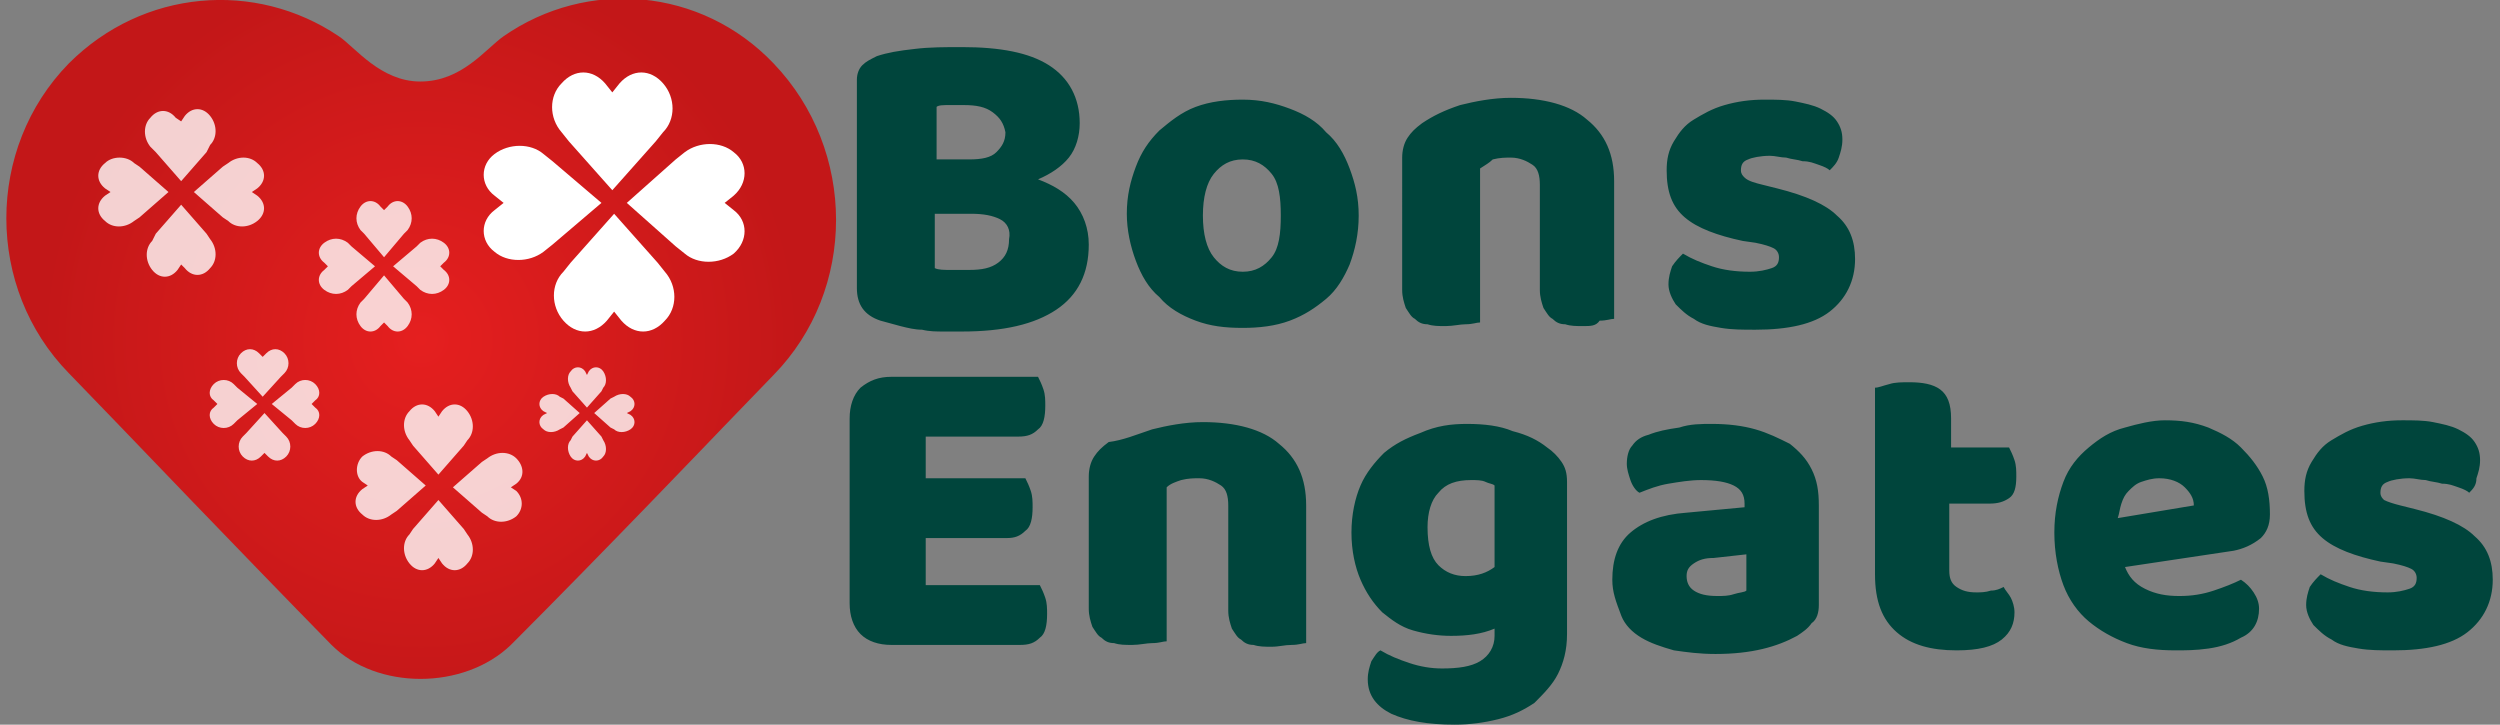 <svg xmlns="http://www.w3.org/2000/svg" width="138" height="40" viewBox="0 0 138 40"><rect x="0" y="0" width="138" height="40" fill="#808080" stroke="none"/><radialGradient id="a" cx="23.241" cy="18.75" r="20.916" gradientUnits="userSpaceOnUse"><stop offset="0" stop-color="#e51f1f"/><stop offset="1" stop-color="#c31718"/></radialGradient><path fill="url(#a)" d="M42.7 3.5C38.7-.7 32.4-1.2 27.8 2c-1 .7-2.3 2.5-4.6 2.5-2.2 0-3.6-1.9-4.5-2.5C14.1-1.1 7.9-.6 3.8 3.5c-4.6 4.7-4.6 12.4 0 17.1l2.8 2.9s6.8 7.1 11.7 12.1c2.5 2.5 7.3 2.5 9.9 0 5-5 11.7-12 11.7-12l2.8-2.9c4.6-4.7 4.6-12.4 0-17.2z"/><path fill="#fff" fill-rule="evenodd" d="M34.6 22.8l.2.1c.3.2.3.6 0 .8-.3.2-.7.2-.9 0l-.2-.1-.9-.8.9-.8.2-.1c.3-.2.7-.2.9 0 .3.2.3.6 0 .8l-.2.1zm-1.4-1.2l-.8.9-.8-.9-.1-.2c-.2-.3-.2-.7 0-.9.2-.3.6-.3.8 0l.1.2.1-.2c.2-.3.6-.3.8 0 .2.3.2.7 0 .9l-.1.2zm-2.1 2l-.2.1c-.3.2-.7.2-.9 0-.3-.2-.3-.6 0-.8l.2-.1-.2-.1c-.3-.2-.3-.6 0-.8.3-.2.7-.2.9 0l.2.1.9.8-.9.8zm-2.6 4.9c-.5.4-1.2.4-1.6 0l-.3-.2-1.6-1.4 1.6-1.4.3-.2c.5-.4 1.2-.4 1.6 0s.5 1 0 1.4l-.3.2.3.2c.4.4.4 1 0 1.4zm-2.9-3.9l-1.4 1.6-1.4-1.6-.2-.3c-.4-.5-.4-1.2 0-1.6.4-.5 1-.5 1.4 0l.2.3.2-.3c.4-.5 1-.5 1.4 0 .4.5.4 1.2 0 1.6l-.2.3zM24.5 16c-.4.3-.9.3-1.3 0l-.2-.2-1.3-1.1 1.3-1.1.2-.2c.4-.3.9-.3 1.3 0s.4.8 0 1.1l-.2.2.2.2c.4.3.4.8 0 1.1zm-2.2-3.1l-1.1 1.3-1.1-1.3-.2-.2c-.3-.4-.3-.9 0-1.3s.8-.4 1.1 0l.2.2.2-.2c.3-.4.8-.4 1.1 0 .3.4.3.9 0 1.3l-.2.2zm-2.9 2.9l-.2.2c-.4.3-.9.3-1.3 0s-.4-.8 0-1.1l.2-.2-.2-.2c-.4-.3-.4-.8 0-1.1.4-.3.9-.3 1.3 0l.2.2 1.3 1.1-1.3 1.1zm-2 7.6c-.3.3-.8.3-1.1 0l-.2-.2-1.1-.9 1.1-.9.2-.2c.3-.3.8-.3 1.1 0 .3.3.3.7 0 .9l-.2.2.2.2c.3.2.3.6 0 .9zm-1.9-2.6l-1 1.1-1-1.1-.2-.2c-.3-.3-.3-.8 0-1.1.3-.3.7-.3 1 0l.2.2.2-.2c.3-.3.7-.3 1 0 .3.3.3.8 0 1.1l-.2.2zm-1.3-8.6c-.5.4-1.2.4-1.6 0l-.3-.2-1.6-1.4 1.6-1.4.3-.2c.5-.4 1.2-.4 1.6 0 .5.4.5 1 0 1.4l-.3.2.3.2c.5.4.5 1 0 1.4zm-2.8-3.8L10 10 8.6 8.4l-.3-.3c-.4-.5-.4-1.2 0-1.6.4-.5 1-.5 1.4 0l.3.2.2-.3c.4-.5 1-.5 1.4 0 .4.5.4 1.2 0 1.6l-.2.4zM7.7 12l-.3.2c-.5.4-1.2.4-1.6 0-.5-.4-.5-1 0-1.4l.3-.2-.3-.2c-.5-.4-.5-1 0-1.4.4-.4 1.2-.4 1.6 0l.3.2 1.6 1.4L7.7 12zm.9.9l1.4-1.6 1.4 1.6.2.3c.4.5.4 1.2 0 1.6-.4.5-1 .5-1.4 0l-.2-.2-.2.3c-.4.5-1 .5-1.4 0-.4-.5-.4-1.2 0-1.6l.2-.4zm3.2 8.3c.3-.3.8-.3 1.1 0l.2.2 1.1.9-1.1.9-.2.2c-.3.3-.8.3-1.1 0-.3-.3-.3-.7 0-.9l.2-.2-.2-.2c-.3-.2-.3-.6 0-.9zm1.8 2.7l1-1.1 1 1.1.2.2c.3.3.3.8 0 1.1-.3.3-.7.3-1 0l-.2-.2-.2.2c-.3.3-.7.3-1 0-.3-.3-.3-.8 0-1.1l.2-.2zm7.6-6.1l-.2.2c-.3.4-.8.4-1.1 0-.3-.4-.3-.9 0-1.3l.2-.2 1.1-1.3 1.1 1.3.2.2c.3.4.3.9 0 1.3s-.8.4-1.1 0l-.2-.2zM20 25.2c.5-.4 1.2-.4 1.6 0l.3.2 1.6 1.4-1.6 1.4-.3.2c-.5.4-1.2.4-1.6 0-.5-.4-.5-1 0-1.4l.3-.2-.3-.2c-.4-.3-.4-1 0-1.4zm2.8 4l1.4-1.6 1.4 1.6.2.3c.4.5.4 1.2 0 1.6-.4.5-1 .5-1.4 0l-.2-.3-.2.3c-.4.5-1 .5-1.4 0-.4-.5-.4-1.2 0-1.6l.2-.3zm8.8-5.1l.8-.9.8.9.1.2c.2.3.2.7 0 .9-.2.3-.6.3-.8 0l-.1-.2-.1.2c-.2.3-.6.3-.8 0-.2-.3-.2-.7 0-.9l.1-.2z" clip-rule="evenodd" opacity=".8"/><path fill="#fff" fill-rule="evenodd" d="M40 11.2l.5.4c.8.6.8 1.7 0 2.4-.8.6-2 .6-2.7 0l-.5-.4-2.7-2.4 2.7-2.4.5-.4c.8-.6 2-.6 2.7 0 .8.6.8 1.7 0 2.4l-.5.4zm-3.8-3.4l-2.4 2.7-2.4-2.7-.4-.5c-.7-.8-.7-2 0-2.7.7-.8 1.7-.8 2.4 0l.4.5.4-.5c.7-.8 1.7-.8 2.4 0s.7 2 0 2.7l-.4.5zm-5.7 5.7l-.5.4c-.8.6-2 .6-2.7 0-.8-.6-.8-1.7 0-2.3l.5-.4-.5-.4c-.8-.6-.8-1.7 0-2.3.8-.6 2-.6 2.7 0l.5.4 2.7 2.3-2.7 2.3zm1 1l2.4-2.7 2.4 2.7.4.5c.7.8.7 2 0 2.7-.7.8-1.7.8-2.4 0l-.4-.5-.4.5c-.7.8-1.7.8-2.4 0s-.7-2 0-2.7l.4-.5z" clip-rule="evenodd"/><path fill="#00453c" fill-rule="evenodd" d="M136.3 27.2c-.1-.1-.3-.2-.6-.3-.3-.1-.5-.2-.9-.2-.3-.1-.6-.1-.9-.2-.3 0-.6-.1-.9-.1-.5 0-1 .1-1.2.2-.3.1-.4.3-.4.6 0 .2.1.3.2.4.2.1.5.2.9.3l.8.2c1.6.4 2.7.9 3.3 1.5.7.6 1 1.4 1 2.4 0 1.2-.5 2.2-1.4 2.9-.9.7-2.3 1-4.1 1-.7 0-1.3 0-1.9-.1-.6-.1-1.1-.2-1.5-.5-.4-.2-.7-.5-1-.8-.2-.3-.4-.7-.4-1.1 0-.4.1-.7.2-1 .2-.3.4-.5.6-.7.5.3 1 .5 1.6.7.6.2 1.3.3 2.1.3.5 0 .9-.1 1.2-.2.3-.1.4-.3.4-.6 0-.2-.1-.4-.3-.5-.2-.1-.5-.2-1-.3l-.7-.1c-1.4-.3-2.5-.7-3.2-1.3-.7-.6-1-1.4-1-2.6 0-.6.1-1.1.4-1.6.3-.5.6-.9 1.1-1.2.5-.3 1-.6 1.7-.8.7-.2 1.4-.3 2.2-.3.6 0 1.2 0 1.7.1s1 .2 1.4.4c.4.2.7.4.9.7.2.3.3.6.3 1s-.1.7-.2 1c0 .4-.2.6-.4.8zm-13 3.2l-6 .9c.2.5.5.9 1.1 1.2.6.3 1.2.4 1.9.4s1.3-.1 1.9-.3c.6-.2 1.1-.4 1.5-.6.3.2.5.4.7.7.2.3.3.6.3.9 0 .7-.3 1.3-1 1.6-.5.3-1.1.5-1.8.6-.7.1-1.3.1-1.8.1-1 0-1.9-.1-2.7-.4-.8-.3-1.5-.7-2.1-1.2-.6-.5-1.1-1.2-1.4-2-.3-.8-.5-1.8-.5-2.9 0-1.1.2-2 .5-2.8.3-.8.8-1.4 1.4-1.9.6-.5 1.2-.9 2-1.1.7-.2 1.5-.4 2.2-.4.9 0 1.6.1 2.4.4.7.3 1.3.6 1.8 1.1.5.5.9 1 1.2 1.6.3.6.4 1.3.4 2.1 0 .6-.2 1-.5 1.3-.5.4-1 .6-1.5.7zm-2.7-3.5c-.3-.3-.8-.5-1.4-.5-.4 0-.7.1-1 .2-.3.1-.5.3-.7.5-.2.2-.3.4-.4.7-.1.3-.1.5-.2.8l4.2-.7c0-.4-.2-.7-.5-1zm-10.8.9h-2.2v3.7c0 .4.1.7.4.9.3.2.6.3 1.1.3.2 0 .5 0 .8-.1.3 0 .5-.1.7-.2.1.2.3.4.4.6.1.2.2.5.2.8 0 .6-.2 1.1-.7 1.5-.5.4-1.3.6-2.5.6-1.4 0-2.5-.3-3.3-1-.8-.7-1.2-1.7-1.2-3.2V21.4c.2 0 .4-.1.8-.2.3-.1.7-.1 1.1-.1.7 0 1.3.1 1.7.4.4.3.6.8.6 1.6v1.6h3.2c.1.2.2.4.3.7.1.3.1.6.1.9 0 .6-.1 1-.4 1.2-.3.2-.6.3-1.1.3zM97.3 10.2l.8.2c1.6.4 2.7.9 3.3 1.5.7.6 1 1.4 1 2.4 0 1.2-.5 2.2-1.4 2.9-.9.7-2.3 1-4.1 1-.7 0-1.3 0-1.9-.1s-1.1-.2-1.5-.5c-.4-.2-.7-.5-1-.8-.2-.3-.4-.7-.4-1.1 0-.4.1-.7.2-1 .2-.3.4-.5.6-.7.5.3 1 .5 1.6.7.6.2 1.3.3 2.1.3.5 0 .9-.1 1.2-.2.3-.1.4-.3.4-.6 0-.2-.1-.4-.3-.5-.2-.1-.5-.2-1-.3l-.7-.1c-1.4-.3-2.5-.7-3.2-1.3-.7-.6-1-1.4-1-2.6 0-.6.1-1.1.4-1.6.3-.5.6-.9 1.1-1.2.5-.3 1-.6 1.7-.8.7-.2 1.4-.3 2.2-.3.6 0 1.2 0 1.7.1s1 .2 1.4.4c.4.2.7.4.9.7.2.3.3.6.3 1s-.1.7-.2 1c-.1.3-.3.5-.5.7-.1-.1-.3-.2-.6-.3-.3-.1-.5-.2-.9-.2-.3-.1-.6-.1-.9-.2-.3 0-.6-.1-.9-.1-.5 0-1 .1-1.2.2-.3.1-.4.3-.4.6 0 .2.1.3.2.4.2.2.6.3 1 .4zm-2.8 13.2c.9 0 1.7.1 2.4.3.7.2 1.3.5 1.9.8.5.4.9.8 1.2 1.4.3.6.4 1.2.4 2v5.5c0 .4-.1.8-.4 1-.2.3-.5.5-.8.7-1.1.6-2.5 1-4.5 1-.9 0-1.6-.1-2.3-.2-.7-.2-1.3-.4-1.8-.7-.5-.3-.9-.7-1.1-1.2-.3-.8-.5-1.3-.5-2 0-1.1.3-2 1-2.6.7-.6 1.7-1 3.1-1.1l3.2-.3v-.2c0-.5-.2-.8-.6-1-.4-.2-1-.3-1.8-.3-.6 0-1.2.1-1.8.2-.6.1-1.1.3-1.6.5-.2-.1-.4-.4-.5-.7-.1-.3-.2-.6-.2-.9 0-.4.1-.8.3-1 .2-.3.5-.5.9-.6.5-.2 1-.3 1.7-.4.6-.2 1.2-.2 1.8-.2zm.1 7.4c-.5 0-.8.1-1.1.3-.3.2-.4.4-.4.7 0 .3.1.6.4.8.3.2.7.3 1.3.3.3 0 .6 0 .9-.1.3-.1.6-.1.7-.2v-2l-1.8.2zM87.4 18c-.4 0-.7 0-1-.1-.3 0-.5-.1-.7-.3-.2-.1-.3-.3-.5-.6-.1-.3-.2-.6-.2-1v-5.8c0-.5-.1-.9-.4-1.1-.3-.2-.7-.4-1.2-.4-.3 0-.6 0-1 .1-.2.2-.4.3-.7.5v8.5c-.2 0-.4.1-.8.1-.3 0-.7.1-1.1.1-.4 0-.7 0-1-.1-.3 0-.5-.1-.7-.3-.2-.1-.3-.3-.5-.6-.1-.3-.2-.6-.2-1V8.7c0-.4.1-.8.3-1.1.2-.3.4-.5.8-.8.6-.4 1.2-.7 2.1-1 .8-.2 1.8-.4 2.8-.4 1.8 0 3.3.4 4.2 1.2 1 .8 1.5 1.9 1.5 3.4v7.6c-.2 0-.4.1-.8.1-.2.3-.5.3-.9.3zM81 23.4c.9 0 1.8.1 2.5.4.8.2 1.4.5 1.9.9.3.2.6.5.8.8.2.3.3.6.3 1.1V35c0 .9-.2 1.6-.5 2.2-.3.6-.8 1.1-1.3 1.6-.6.4-1.2.7-2 .9s-1.6.3-2.4.3c-1.5 0-2.6-.2-3.5-.6-.8-.4-1.3-1-1.3-1.9 0-.4.1-.7.2-1 .2-.3.3-.5.5-.6.5.3 1 .5 1.6.7.6.2 1.2.3 1.8.3.9 0 1.6-.1 2.1-.4.5-.3.8-.8.8-1.4v-.4c-.7.3-1.5.4-2.4.4-.7 0-1.4-.1-2.1-.3-.7-.2-1.2-.6-1.7-1-.5-.5-.9-1.1-1.2-1.8-.3-.7-.5-1.6-.5-2.6s.2-1.9.5-2.6c.3-.7.8-1.3 1.3-1.8.6-.5 1.2-.8 2-1.1.9-.4 1.7-.5 2.6-.5zm-1.6 7.8c.4.4.9.6 1.5.6.7 0 1.2-.2 1.6-.5v-4.5c-.1-.1-.3-.1-.5-.2s-.5-.1-.8-.1c-.8 0-1.4.2-1.8.7-.4.4-.6 1.1-.6 1.9 0 1 .2 1.7.6 2.1zm-6.2-14.7c-.6.5-1.2.9-2 1.2-.8.3-1.7.4-2.6.4-1 0-1.8-.1-2.6-.4-.8-.3-1.5-.7-2-1.3-.6-.5-1-1.2-1.3-2-.3-.8-.5-1.7-.5-2.6 0-1 .2-1.8.5-2.6s.7-1.4 1.3-2c.6-.5 1.2-1 2-1.3.8-.3 1.7-.4 2.6-.4 1 0 1.8.2 2.6.5s1.5.7 2 1.3c.6.5 1 1.2 1.3 2 .3.8.5 1.6.5 2.6s-.2 1.9-.5 2.7c-.3.7-.7 1.4-1.3 1.9zm-3-6.9c-.4-.5-.9-.8-1.6-.8-.7 0-1.2.3-1.6.8-.4.5-.6 1.3-.6 2.3 0 1 .2 1.8.6 2.3.4.5.9.8 1.6.8.7 0 1.2-.3 1.6-.8.4-.5.5-1.3.5-2.3s-.1-1.8-.5-2.3zm-6.6 14.1c.8-.2 1.8-.4 2.8-.4 1.8 0 3.3.4 4.2 1.2 1 .8 1.5 1.9 1.5 3.4v7.6c-.2 0-.4.1-.8.1s-.7.1-1.1.1c-.4 0-.7 0-1-.1-.3 0-.5-.1-.7-.3-.2-.1-.3-.3-.5-.6-.1-.3-.2-.6-.2-1v-5.8c0-.5-.1-.9-.4-1.1-.3-.2-.7-.4-1.2-.4-.3 0-.6 0-1 .1-.3.1-.6.2-.8.4v8.5c-.2 0-.4.1-.8.1-.3 0-.7.1-1.1.1-.4 0-.7 0-1-.1-.3 0-.5-.1-.7-.3-.2-.1-.3-.3-.5-.6-.1-.3-.2-.6-.2-1v-7.3c0-.4.1-.8.3-1.1.2-.3.4-.5.8-.8.8-.1 1.5-.4 2.4-.7zm-4.3-12.5c.5.6.8 1.4.8 2.3 0 1.6-.6 2.8-1.8 3.6-1.2.8-2.9 1.2-5.2 1.2h-1c-.4 0-.8 0-1.2-.1-.4 0-.8-.1-1.2-.2-.4-.1-.7-.2-1.1-.3-.9-.3-1.3-.9-1.3-1.8V4.4c0-.3.1-.6.3-.8.2-.2.4-.3.8-.5.6-.2 1.2-.3 2.1-.4.8-.1 1.7-.1 2.6-.1 2.1 0 3.7.3 4.8 1 1.1.7 1.7 1.8 1.7 3.2 0 .7-.2 1.4-.6 1.9-.4.5-1 .9-1.7 1.2.8.3 1.5.7 2 1.3zm-4.5-5c-.4-.3-.9-.4-1.6-.4h-.8c-.3 0-.6 0-.7.1v2.9h1.8c.7 0 1.2-.1 1.5-.4.3-.3.5-.6.5-1.1-.1-.5-.3-.8-.7-1.1zm.4 5.9c-.4-.2-.9-.3-1.6-.3h-2v3c.2.1.5.1.9.1h1c.7 0 1.2-.1 1.6-.4.4-.3.6-.7.6-1.3.1-.5-.1-.9-.5-1.1zm-6 8.7h8.1c.1.2.2.4.3.7.1.3.1.6.1.9 0 .6-.1 1.1-.4 1.3-.3.3-.6.4-1.1.4h-5.1v2.3h5.5c.1.2.2.4.3.7.1.3.1.6.1.9 0 .6-.1 1.1-.4 1.3-.3.3-.6.4-1 .4h-4.5v2.6h6.3c.1.2.2.4.3.7.1.3.1.6.1.9 0 .6-.1 1.1-.4 1.3-.3.3-.6.4-1.1.4h-7.1c-.7 0-1.3-.2-1.7-.6-.4-.4-.6-1-.6-1.7V23.1c0-.7.2-1.3.6-1.7.5-.4 1-.6 1.7-.6z" clip-rule="evenodd"/></svg>